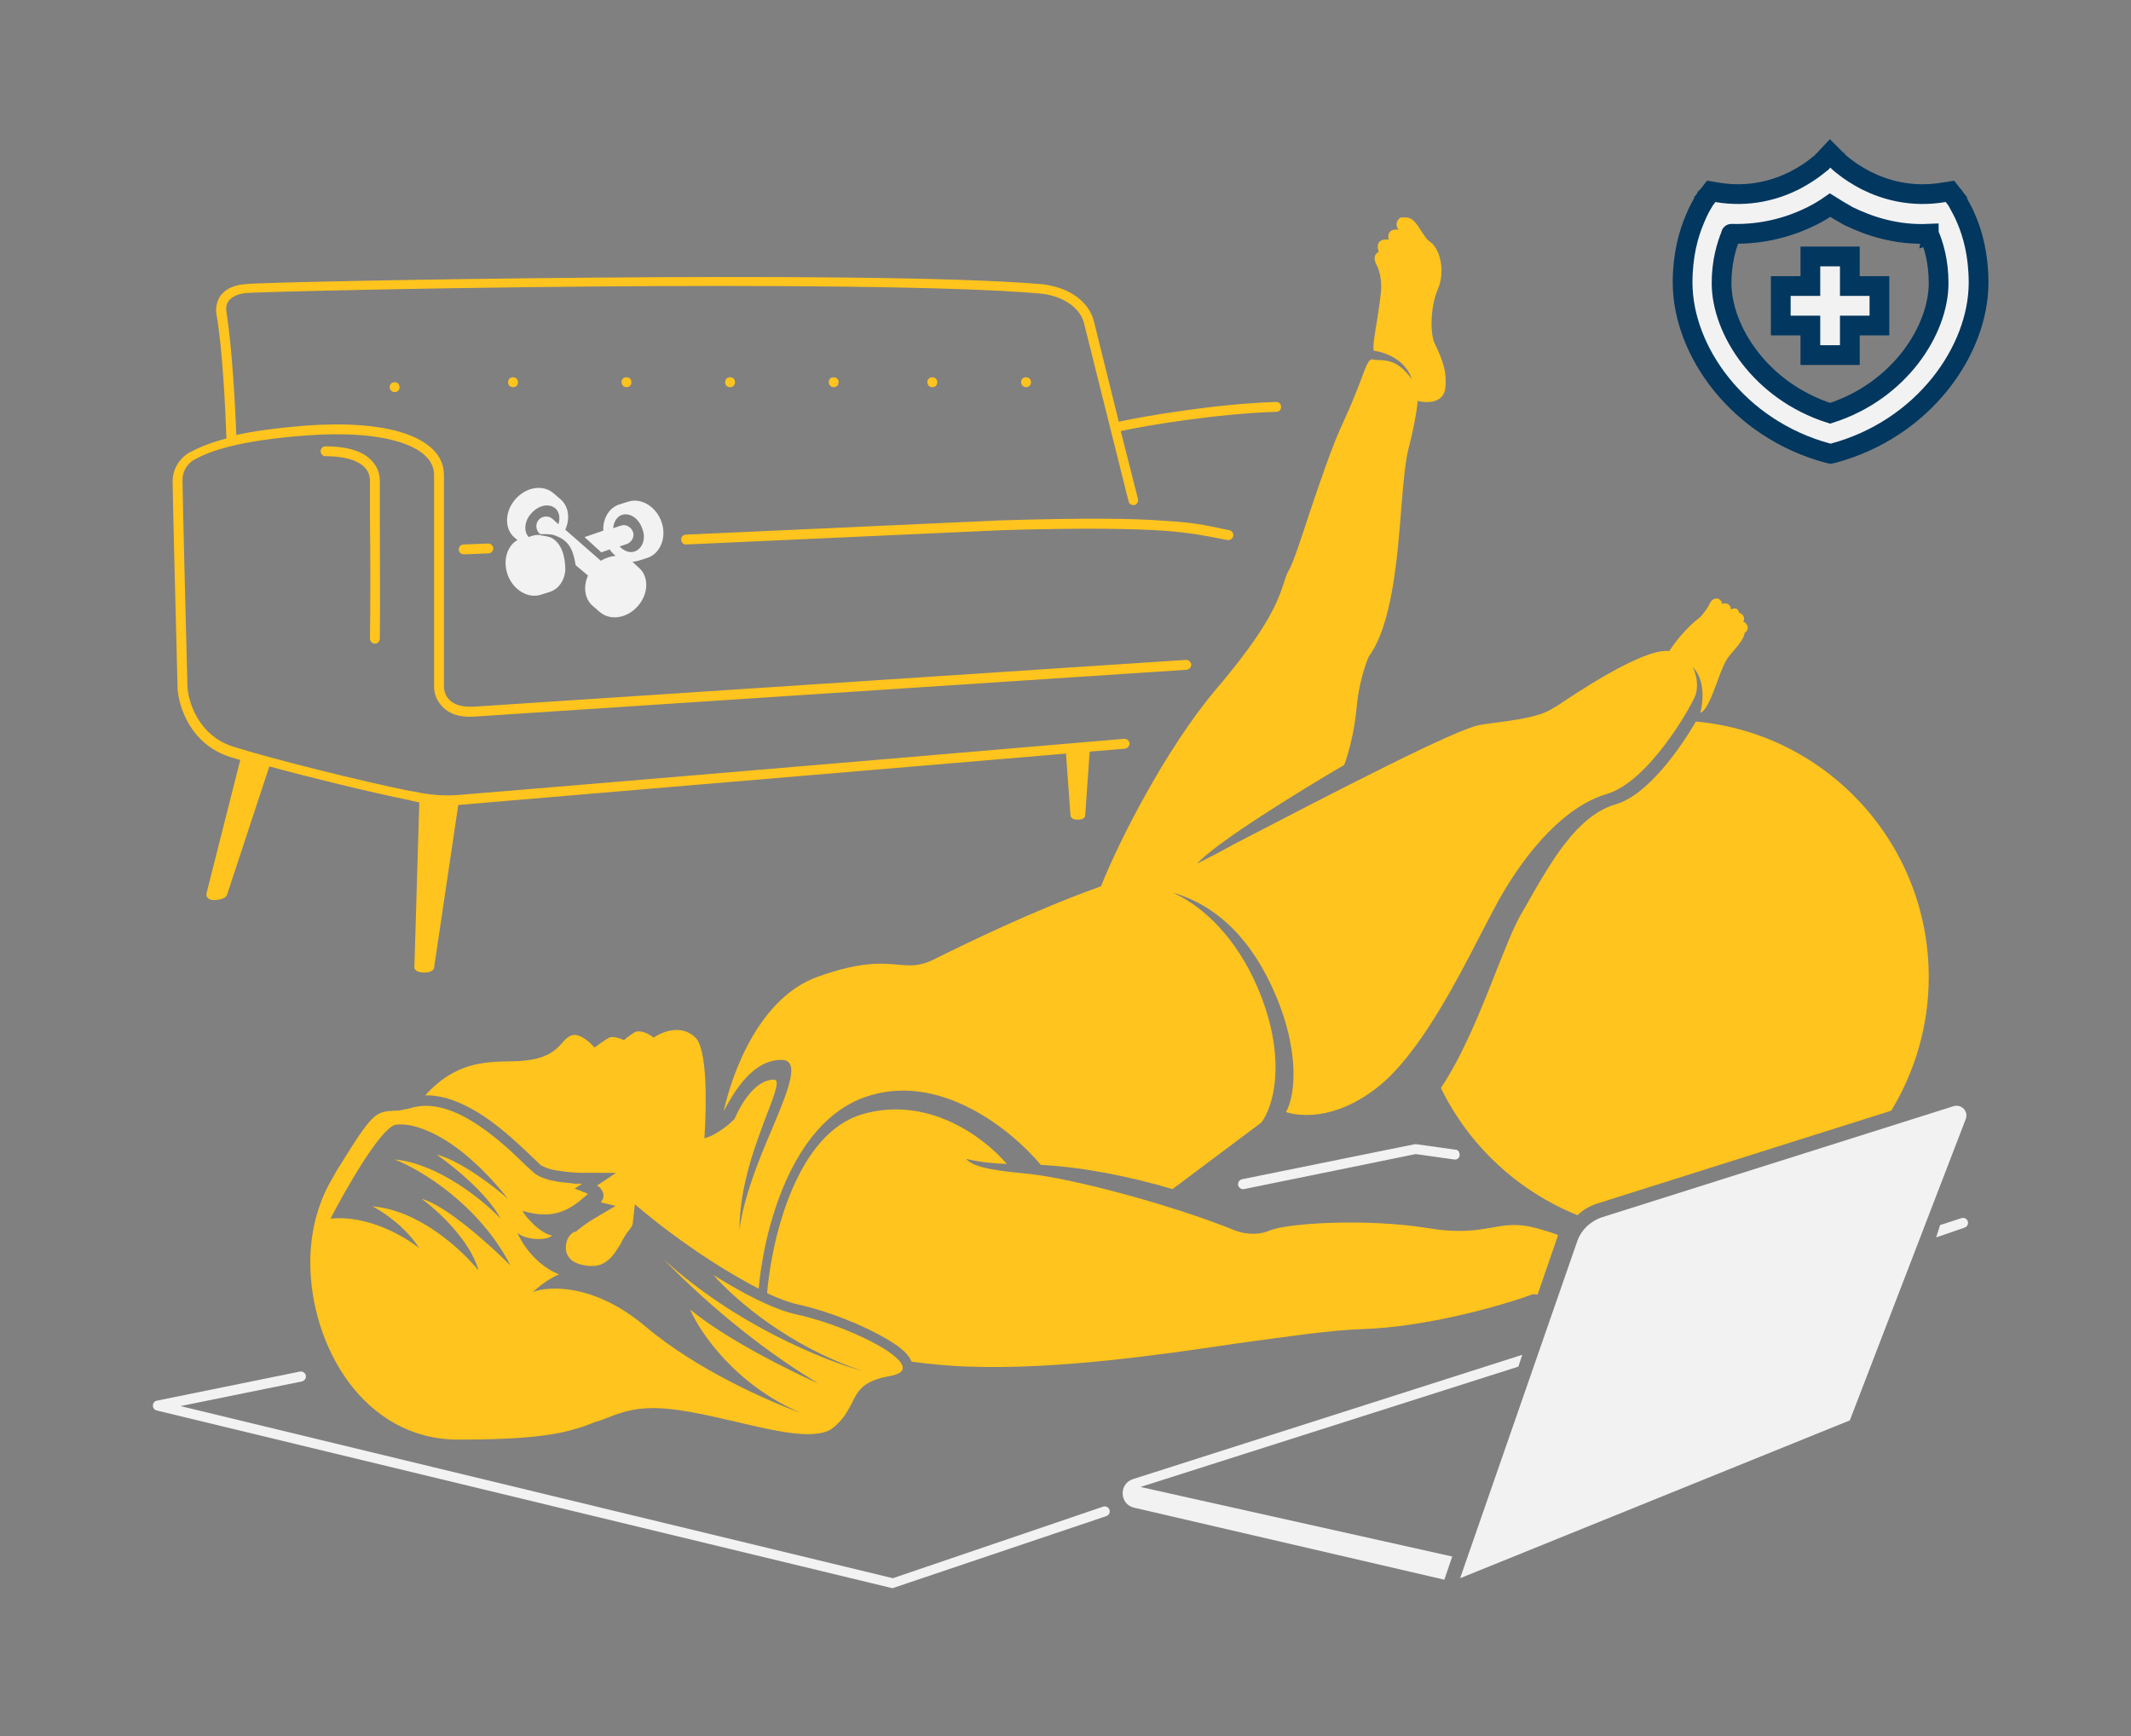 <?xml version="1.0" encoding="utf-8"?>
<svg version="1.1" id="Layer_1" xmlns="http://www.w3.org/2000/svg" xmlns:xlink="http://www.w3.org/1999/xlink" x="0px" y="0px"
	 viewBox="0 0 432 352" style="enable-background:new 0 0 432 352;" xml:space="preserve">
<rect x="0" y="0" width="432" height="352" fill="#808080" stroke="none"/>
<style type="text/css">
	.st0{fill:#FFC41D;}
	.st1{fill:#F2F2F3;}
	.st2{fill:#F2F2F3;stroke:#02375F;stroke-width:4;}
	.st3{fill-rule:evenodd;clip-rule:evenodd;fill:#F2F2F3;}
	.st4{fill-rule:evenodd;clip-rule:evenodd;fill:#FFC41D;}
</style>
<path class="st0" d="M292.1,220.6c4.5-6.7,8.1-15.8,11.1-23.4c2-5,3.7-9.4,5.3-12.1c0.5-0.9,1.1-1.8,1.6-2.8c4.6-8,9.8-17,17.4-19.2
	c6.6-1.9,13.2-11.5,16.3-16.8c26.5,2.4,47.2,24.7,47.2,51.8c0,9.9-2.8,19.2-7.6,27.1L323.9,244c-1.6,0.5-3,1.3-4.1,2.4
	C307.7,241.5,297.8,232.3,292.1,220.6z"/>
<path class="st1" d="M392.5,250.9l5.8-2c0.5-0.2,0.8-0.7,0.6-1.3c-0.2-0.5-0.7-0.8-1.3-0.6l-4.3,1.4L392.5,250.9z"/>
<path class="st1" d="M287.1,232c-0.1,0-0.2,0-0.3,0l-35,7.1c-0.5,0.1-0.9,0.6-0.8,1.2c0.1,0.5,0.6,0.9,1.2,0.8L287,234l7.8,1.1
	c0.5,0.1,1.1-0.3,1.1-0.9s-0.3-1.1-0.9-1.1L287.1,232z"/>
<path class="st1" d="M61.2,280.1c0.5-0.1,0.9-0.6,0.8-1.2c-0.1-0.5-0.6-0.9-1.2-0.8l-29,5.9c-0.5,0.1-0.8,0.5-0.8,1
	c0,0.5,0.3,0.9,0.8,1l149,36c0.1,0,0.2,0,0.2,0c0.1,0,0.2,0,0.3-0.1l43-14.5c0.5-0.2,0.8-0.7,0.6-1.3c-0.2-0.5-0.7-0.8-1.3-0.6
	L181,320L36.6,285.1L61.2,280.1z"/>
<path class="st1" d="M324.8,246.8c-2.4,0.8-4.3,2.6-5.1,5L296,320l79-32l23.5-61.1c0.6-1.6-0.9-3.1-2.5-2.6L324.8,246.8z"/>
<path class="st1" d="M294.4,315.6l-1.6,4.7l-62.9-14.6c-3-0.7-3.1-4.9-0.2-5.8l78.9-25.2l-0.8,2.4l-76.6,24.4L294.4,315.6z"/>
<path class="st2" d="M369,52h-2v2v4h-4h-2v2v4v2h2h4v4v2h2h4h2v-2v-4h4h2v-2v-4v-2h-2h-4v-4v-2h-2H369z M369.6,32.6L369.6,32.6
	C369.6,32.6,369.5,32.6,369.6,32.6c-0.1,0.1-0.2,0.2-0.3,0.3c-0.2,0.2-0.6,0.5-1.1,0.9c-1,0.8-2.5,1.8-4.4,2.8
	c-3.8,1.9-9.2,3.5-15.7,2.4l-1.2-0.2l-0.7,0.9l1.6,1.2c-1.6-1.2-1.6-1.2-1.6-1.2l0,0l0,0l0,0l0,0c0,0,0,0-0.1,0.1
	c0,0.1-0.1,0.1-0.2,0.3c-0.2,0.2-0.4,0.5-0.6,0.9c-0.5,0.8-1.1,1.9-1.7,3.4c-1.3,3-2.5,7.3-2.5,12.9c0,13.8,11.2,29.7,29.5,34.6
	l0.5,0.1l0.5-0.1c18.3-4.9,29.5-20.8,29.5-34.6c0-5.6-1.2-9.9-2.5-12.9c-0.6-1.5-1.3-2.6-1.7-3.4c-0.2-0.4-0.4-0.7-0.6-0.9
	c-0.1-0.1-0.1-0.2-0.2-0.3c0,0,0-0.1-0.1-0.1l0,0l0,0l0,0l0,0c0,0,0,0-1.6,1.2l1.6-1.2l-0.7-0.9L394,39c-6.5,1.1-11.9-0.5-15.7-2.4
	c-1.9-1-3.4-2-4.4-2.8c-0.5-0.4-0.9-0.7-1.1-0.9c-0.1-0.1-0.2-0.2-0.3-0.3c0,0,0,0-0.1-0.1l0,0l0,0l0,0v0c0,0,0,0,0,0l-1.4-1.4
	L369.6,32.6C369.6,32.6,369.6,32.6,369.6,32.6L369.6,32.6L369.6,32.6L369.6,32.6z M351,47.4c6.7,0.2,12.3-1.6,16.3-3.6
	c1.4-0.7,2.7-1.5,3.7-2.2c1.1,0.7,2.3,1.4,3.7,2.2c4.1,2,9.6,3.9,16.3,3.6c0,0.1,0.1,0.1,0.1,0.2l0.6-0.2l-0.6,0.2
	c0.9,2.1,1.9,5.4,1.9,9.8c0,9.5-7.9,21.9-22,26.4c-14.1-4.5-22-16.9-22-26.4c0-4.3,1-7.6,1.9-9.8C350.9,47.5,350.9,47.4,351,47.4z"
	/>
<path class="st3" d="M119.2,116.7c-1,2.2-0.7,4.7,0.9,6.1l1.5,1.3c2.1,1.8,5.5,1.3,7.7-1.2c2.2-2.5,2.3-6,0.2-7.8l-1.3-1.2
	c0.4,0,0.8-0.1,1.2-0.2l1.9-0.6c2.6-0.9,3.9-4.2,2.8-7.3c-1.1-3.1-4.1-4.9-6.7-4.1l-1.9,0.6c-2.1,0.7-3.3,2.9-3.2,5.3l-3.8,1.3
	l3.4,3.1l1.7-0.6c0.3,0.5,0.7,0.9,1.2,1.3c-1,0.1-2,0.4-3,1l-7.2-6.3c1-2.2,0.7-4.7-0.9-6.1l-1.5-1.3c-2.1-1.8-5.5-1.3-7.7,1.2
	c-2.2,2.5-2.3,6-0.2,7.8l0.6,0.5c-2.1,1.2-3,4.1-2,7c1.1,3.1,4.1,4.9,6.7,4.1l1.9-0.6c1.8-0.6,2.9-2.3,3.1-4.3l0,0
	c0-4.2-1.5-5.9-2.7-6.6c-0.6-0.3-1.3-0.4-1.9-0.5c-0.1,0-0.3,0-0.4-0.1c-0.6-0.1-1.3,0-1.9,0.2l-0.5,0.2c-1.1-1.1-0.9-3.3,0.5-4.8
	c1.5-1.7,3.6-2.1,4.9-1c0.8,0.7,1,2,0.6,3.2l-1.2-1.1c-0.8-0.7-2.1-0.6-2.8,0.2c-0.7,0.8-0.6,2.1,0.2,2.8l0.1,0.1h0.7
	c0.7,0,1.9,0,2.6,0.4c3,1.1,3.5,3.6,3.9,5.9L119.2,116.7z M128.7,111.8c-1.1,0.4-2.2-0.1-3.1-1l1.5-0.5c1-0.4,1.6-1.5,1.2-2.5
	s-1.5-1.6-2.5-1.2l-1.5,0.5c0.1-1.3,0.8-2.4,1.8-2.7c1.6-0.5,3.4,0.7,4.1,2.8C131,109.1,130.3,111.2,128.7,111.8z"/>
<path class="st0" d="M119.4,58.1c-35.1,0.3-66.4,1.1-69.4,1.3c-2.2,0.2-3.2,1-3.7,1.7c-0.5,0.7-0.5,1.6-0.4,2.1l0,0l0,0
	c1.1,6.8,1.8,18.9,2,25c3.5-0.8,8.1-1.4,14-1.9c8.1-0.6,15-0.1,19.9,1.5c4.9,1.6,8.2,4.4,8.2,8.5v43c0,0.7,0.3,1.8,1.1,2.6
	c0.8,0.8,2.2,1.5,4.8,1.4l144.5-9.5c0.6,0,1,0.4,1.1,0.9c0,0.6-0.4,1-0.9,1.1l-144.5,9.5c-3,0.2-5.1-0.6-6.4-2
	c-1.3-1.3-1.7-2.9-1.7-4v-43c0-2.8-2.2-5.1-6.8-6.6c-4.6-1.5-11.2-2-19.2-1.4c-13.4,1-19.4,3.1-22.6,4.9l0,0l0,0
	c-0.8,0.4-2.4,1.8-2.4,4.1c0,2.8,0.7,30.4,1,42c0.2,3.1,2.3,9.9,9.3,12.1c7.6,2.4,25.9,7,35.9,9l0,0l0,0l0,0l0,0l0,0l0.1,0l0,0
	l0.1,0c0.1,0,0.3,0.1,0.6,0.1c0.5,0.1,1.3,0.3,2.1,0.4c1.8,0.3,4.2,0.5,6.7,0.3c5.2-0.4,77.9-6.5,135.1-11.4c0.6,0,1,0.4,1.1,0.9
	c0,0.5-0.4,1-0.9,1.1l-7.2,0.6l-0.9,12.8c0,0.5-0.3,1-1.5,1s-1.5-0.5-1.5-1l-0.9-12.4c-54.8,4.6-118.2,10-123,10.4
	c-0.1,0-0.2,0-0.2,0l-4.9,33c0,0.3-0.4,1-2,1c-1.6,0-2-0.7-2-1l1-33.5c-0.5-0.1-1-0.2-1.4-0.3c-0.3-0.1-0.5-0.1-0.6-0.2
	c-0.1,0-0.1,0-0.2,0l0,0c-7.4-1.5-19.4-4.4-28.2-6.8L46,181.5c-0.5,1-2.5,1-2.5,1c-1.2,0-2-0.5-1.5-1.9l6.7-26.5
	c-0.7-0.2-1.4-0.4-2-0.6c-8.2-2.6-10.5-10.4-10.7-13.9l0,0l0,0c-0.3-11.5-1-39.2-1-42c0-3.3,2.3-5.3,3.5-5.9c1.7-0.9,4-1.9,7.4-2.8
	c-0.2-6-0.8-18.3-2-25.1c-0.2-1-0.1-2.4,0.7-3.7c0.9-1.3,2.5-2.3,5.2-2.5c3-0.3,34.5-1,69.5-1.3c35-0.3,73.8-0.2,91.6,1.3
	c1.5,0.1,3.9,0.6,6,1.7c2.2,1.2,4.2,3.1,4.9,6l0,0l5,20.2c5.7-1.2,19.6-3.6,31.9-4c0.6,0,1,0.4,1,1s-0.4,1-1,1
	c-12.1,0.4-25.9,2.7-31.5,3.9l3.5,13.8c0.1,0.5-0.2,1.1-0.7,1.2c-0.5,0.1-1.1-0.2-1.2-0.7l-9-36l0,0c-0.5-2.2-2.1-3.7-3.9-4.7
	c-1.8-1-3.9-1.4-5.2-1.5l0,0l0,0C193.2,58,154.5,57.8,119.4,58.1z"/>
<path class="st0" d="M247.7,107.2L247.7,107.2c0.5,0.1,1,0.2,1.5,0.3c0.5,0.1,0.9,0.6,0.8,1.2c-0.1,0.5-0.6,0.9-1.2,0.8
	c-0.5-0.1-1-0.2-1.5-0.3l0,0c-3.1-0.6-6.1-1.2-11.4-1.6c-6.3-0.4-15.8-0.6-32.8-0.1l0,0l-64,2.9c-0.6,0-1-0.4-1-1c0-0.6,0.4-1,1-1
	l64-2.9l0,0c17-0.5,26.7-0.4,33,0.1C241.5,105.9,244.6,106.5,247.7,107.2L247.7,107.2z"/>
<path class="st0" d="M99,112.2c0.6,0,1-0.5,1-1s-0.5-1-1-1l-5,0.2c-0.6,0-1,0.5-1,1c0,0.6,0.5,1,1,1L99,112.2z"/>
<path class="st0" d="M65,91.5c0-0.6,0.4-1,1-1c3.1,0,5.8,0.5,7.7,1.6c2,1.2,3.3,3,3.3,5.4c0,2,0,4.7,0,7.8v0c0,7.6,0.1,17.4,0,24.2
	c0,0.6-0.5,1-1,1c-0.6,0-1-0.5-1-1c0.1-6.7,0.1-16.5,0-24.1v0c0-3.1,0-5.9,0-7.9c0-1.6-0.8-2.8-2.2-3.6c-1.5-0.9-3.8-1.4-6.8-1.4
	C65.4,92.5,65,92,65,91.5z"/>
<path class="st0" d="M80,79.5c0.6,0,1-0.4,1-1c0-0.6-0.4-1-1-1c-0.6,0-1,0.4-1,1C79,79,79.4,79.5,80,79.5z"/>
<path class="st0" d="M105,77.5c0,0.6-0.4,1-1,1c-0.6,0-1-0.4-1-1c0-0.6,0.4-1,1-1C104.6,76.5,105,76.9,105,77.5z"/>
<path class="st0" d="M127,78.5c0.6,0,1-0.4,1-1c0-0.6-0.4-1-1-1c-0.6,0-1,0.4-1,1C126,78,126.4,78.5,127,78.5z"/>
<path class="st0" d="M149,77.5c0,0.6-0.4,1-1,1c-0.6,0-1-0.4-1-1c0-0.6,0.4-1,1-1C148.6,76.5,149,76.9,149,77.5z"/>
<path class="st0" d="M169,78.5c0.6,0,1-0.4,1-1c0-0.6-0.4-1-1-1c-0.6,0-1,0.4-1,1C168,78,168.4,78.5,169,78.5z"/>
<path class="st0" d="M190,77.5c0,0.6-0.4,1-1,1c-0.6,0-1-0.4-1-1c0-0.6,0.4-1,1-1C189.6,76.5,190,76.9,190,77.5z"/>
<path class="st0" d="M208,78.5c0.6,0,1-0.4,1-1c0-0.6-0.4-1-1-1c-0.6,0-1,0.4-1,1C207,78,207.4,78.5,208,78.5z"/>
<path class="st0" d="M286.2,76.9c-1.2-4-5.5-5.5-7.7-5.8c-0.3-0.5,0.2-3.4,0.7-6.4c0.4-2.6,0.8-5.2,0.8-6.6c0-2.4-0.7-4-1-4.5
	c-0.8-1.6,0-2.3,0.5-2.5c-0.8-2.4,1-2.7,2-2.5c-0.4-2,1.2-2.2,2-2c-0.8-1.2-0.2-2.2,0.5-2.5c0.2,0,0.3,0,0.5,0c0.2,0,0.4,0,0.5,0
	c1.4,0,2.2,1.3,3.1,2.7c0.6,0.9,1.1,1.8,1.9,2.3c2,1.5,3,6,1.5,9.5s-1.5,8-1,10c0.1,0.6,0.4,1.2,0.8,2l0,0c0.9,2,2.1,4.7,1.7,8
	c-0.3,3.1-3.5,3.2-5.6,2.7c-0.2,2.2-0.8,5.6-1.9,9.8c-0.6,2.4-1,6.6-1.4,11.6c-0.8,10.4-1.9,24-6.6,30.4c-0.7,1.5-2.1,5.7-2.5,10.5
	c-0.4,4.8-1.8,9.7-2.5,11.5c-8.9,5.2-26.1,15.8-29.8,20c2.4-1.2,4.9-2.5,7.4-3.9l0,0l0,0h0c20.4-10.6,45.3-23.5,49.9-24.2l1.2-0.2
	c6.8-0.9,10.9-1.4,13.8-3.3l0.2-0.1l0.5-0.3c4-2.7,17.2-11.5,22.4-11.1c0.1,0,0.2,0,0.3,0l0.7-1c1.1-1.6,3.3-4.2,5.5-5.8
	c0.7-0.7,1.4-1.7,1.9-2.6c0-0.1,0-0.1,0.1-0.2c0.3-0.8,1.1-1.2,1.7-1c0.5,0.2,0.8,0.6,0.8,1.1c0.3-0.2,0.6-0.2,1-0.1
	c0.5,0.2,0.8,0.6,0.8,1.2c0.3-0.2,0.6-0.3,1-0.2c0.4,0.1,0.6,0.5,0.7,0.9c0.1,0,0.2,0,0.3,0.1c0.5,0.2,0.8,0.9,0.6,1.5
	c0,0.1-0.1,0.2-0.1,0.2c0.5,0.1,0.9,0.6,0.9,1.2c0,0.5-0.3,0.8-0.6,1c-0.2,1.2-1.2,2.4-2.3,3.7c-0.4,0.5-0.9,1-1.2,1.5
	c-0.6,0.8-1.3,2.6-2,4.5c-1.1,3-2.3,6.2-3.5,6.5c0.6-2.3,1-6.7-1.6-9.3c1.1,2,1.1,4.4,0.6,5.8c-1,2.5-9.5,17.5-18,20s-16,11.5-21,20
	c-1.2,2-2.6,4.8-4.3,8c-5.3,10.3-12.8,24.9-21.2,31.5c-9,7-16.2,5.7-18.5,5c2.2-4,2.4-13.1-2-23.5c-4.7-11.2-11.7-18.3-20.9-21
	c7.4,3.4,14,10.9,17.9,21.1c5.2,13.6,2.2,22.7,0,25.5l-18,13.5c-8.8-2.6-18.4-4.5-26.7-4.9c-6.1-7.3-20.8-19.1-35.8-13.7
	c-15,5.4-20.4,27.3-21.4,38.8c-2.5-1.3-5.1-2.8-7.7-4.4c-5.8-3.6-11.3-7.7-14.6-10.4l-2.8-2.3l-0.4,3.6c0,0.4-0.2,0.9-0.6,1.4
	c-0.7,0.8-1.2,1.7-1.7,2.6l0,0.1c-1,1.6-1.8,3-3,3.8c-1,0.8-2.4,1.3-4.8,0.8c-1.5-0.3-2.4-0.9-2.8-1.5c-0.5-0.6-0.7-1.3-0.7-2
	c0-0.8,0.2-1.6,0.6-2.2c0.4-0.6,0.8-0.9,1.1-1l0.4-0.1l0.3-0.3c0.9-0.7,2-1.5,3.3-2.3l4.4-2.6l-3-0.7c0.2-0.3,0.4-0.6,0.5-1
	c0.1-0.5,0-1-0.2-1.3c-0.3-0.6-0.7-0.9-0.9-1c-0.1,0-0.1-0.1-0.2-0.1l3.9-2.6H118c-1.1,0-2.8-0.1-4.6-0.4c-0.9-0.1-1.7-0.3-2.3-0.5
	c-0.7-0.2-1.1-0.5-1.4-0.6c-0.3-0.2-0.8-0.8-1.7-1.6l0,0c-2.2-2.1-5.9-5.7-10.1-8.5c-3.4-2.2-7.5-4.2-11.7-4.1
	c6-6.7,12.1-6.8,17.1-6.9c1.5,0,2.9-0.1,4.2-0.3c3.9-0.6,5.5-2.3,6.6-3.6c0.6-0.7,1.2-1.2,1.9-1.4c1.6-0.4,3.7,1.5,4.5,2.5
	c0.7-0.5,2.2-1.6,3-2c0.8-0.4,2.3,0.2,3,0.5c0.2-0.2,0.8-0.7,2-1.5c1.2-0.8,3.2,0.3,4,1c1.7-1.2,5.7-2.8,8.5,0
	c2.3,2.3,2.3,12.7,1.8,20.4c1.8-0.4,4.4-2.2,6.1-3.9h0c1.5-3.5,4.4-8,8-8c1.2,0,0.3,2.6-1.3,6.7c-2.2,5.8-5.7,14.7-5.7,23.8
	c0.9-6.9,4-14.4,6.7-20.7c3.3-7.9,5.7-13.8,1.8-13.8c-5.7,0-9.4,6.1-11.7,10.4c1.9-8.4,7.5-23.2,19.2-27.3
	c8.7-3.1,12.9-2.7,16.1-2.4c2.5,0.2,4.4,0.4,7.4-1.1c7-3.5,20.5-10,33-14.5c0.3-0.1,0.5-0.2,0.8-0.3c3.6-9.1,13.1-27.8,23.2-39.8
	c11-12.9,12.7-18.2,13.9-21.8c0.3-1,0.6-1.9,1.1-2.7c0.9-1.7,2.3-6,3.9-10.9c2.2-6.5,4.8-14.3,7.1-19.1c1.6-3.5,2.7-6.3,3.5-8.4
	c1.1-3,1.6-4.4,2.5-4.1c0.3,0.1,0.7,0.1,1.2,0.1C281.2,73.1,283.5,73.1,286.2,76.9z"/>
<path class="st4" d="M84.4,224.4c-0.1,0-0.3,0.1-0.4,0.1l-0.1,0c-0.7,0.2-1.2,0.3-1.5,0.4l-0.2,0c-0.8,0.2-1.1,0.3-1.9,0.3
	c-0.1,0-0.1,0-0.2,0c-4,0.2-4.5,0.3-11.3,11.3c-0.5,0.7-0.9,1.5-1.4,2.4c-2.9,4.8-4.5,10.8-4.5,17c0,17.1,10.9,36,30,36
	c14.1,0,20-1,24.2-2.3c1.4-0.4,2.6-0.9,3.9-1.4l0.1,0c0.3-0.1,0.6-0.2,0.9-0.3c3.3-1.3,6-2.4,10.4-2.4c4.3,0,9.5,1.1,14.7,2.3
	c0.7,0.2,1.5,0.3,2.2,0.5l0,0c8.4,2,16.3,3.8,19.6,1.2c2.1-1.7,3-3.5,3.8-5c1.2-2.5,2.2-4.5,7.7-5.5c2.9-0.5,3.2-1.7,1.8-3.2
	c-2.9-3.2-13-7.6-20.8-9.3c-4.6-1-10.9-4.3-16.8-8c4.6,5.2,15.4,14.5,30.3,19.5c-8-2.2-25.8-9.4-40.3-22.6
	c6.9,7.1,18.1,17.2,31.3,25.1c-5.7-2.5-18.8-9-26-15c2,4.7,9.3,15.4,22.5,21c-6.2-2.2-21.1-8.7-31.5-17.5c-10.4-8.8-19.7-8.3-23-7
	c0.3-0.2,0.6-0.4,0.9-0.7l0,0c1-0.9,2.5-2,4.5-2.9c-6-2.5-8.4-8.4-8.4-8.4c2,1.6,6.2,1.5,7,0.5c-2.4-0.4-5.3-3.7-6-5
	c6.8,2.1,10.1-0.7,12.7-2.9c0.2-0.2,0.4-0.3,0.6-0.5l0,0c-0.1-0.1-0.3-0.1-0.4-0.2c-0.2-0.1-0.3-0.2-0.5-0.2c-0.1,0-0.2-0.1-0.3-0.1
	c0,0-0.1,0-0.1-0.1c-0.5-0.2-1-0.3-1.4-0.5l1.5-1c-0.3,0-0.7,0-1.2,0c-0.3,0-0.7,0-1-0.1c-0.4,0-0.7-0.1-1.1-0.1
	c-2.3-0.2-4.9-0.8-6.2-1.8c-0.4-0.3-1-0.9-1.9-1.7C102.3,232.1,92.7,222.8,84.4,224.4z M80,228.1c3.2-0.7,12.2,1.4,23,15
	c-2.8-2.5-9.7-7.8-14.5-9c3.2,2.2,10.2,7.8,13,13c-3.5-3.7-12.7-11.2-21.5-12c5.2,2,17.1,9.1,23.5,21.5c-4-4-13.2-12.3-18-13.5
	c3.2,2.3,9.9,8.5,11.5,14.5c-3.2-4-11.9-12.2-21.5-13c2,1,6.7,4.1,9.5,8.5c-2.8-2.3-10.4-6.8-18-6C70,241.3,76.8,229.3,80,228.1z"/>
<path class="st0" d="M196.5,277.1c-3.8-0.1-7.8-0.5-11.7-1c0-0.1,0-0.1-0.1-0.2c-0.4-0.9-1.2-1.8-2-2.4c-0.8-0.7-1.9-1.4-3.1-2.1
	c-4.6-2.7-11.8-5.6-17.8-6.9c-1.8-0.4-4-1.2-6.3-2.3c1-11.5,6.1-32.5,19.4-36.3c13.2-3.8,24.5,4.6,29.2,10.1c-2.6-0.1-5-0.3-8.2-1
	c1.4,1.9,7.5,2.5,11.6,2.9h0l0,0c0.3,0,0.6,0.1,0.9,0.1c9.5,1,29.7,6.5,42,11.5c1.2,0.5,4.2,1.2,7,0c3.5-1.5,19.5-2.5,32-0.5
	c6.6,1.1,10.1,0.4,13.1-0.1c2.7-0.5,5.1-0.9,8.9,0.1c1.4,0.4,2.9,0.8,4.4,1.4c0,0,0,0.1,0,0.1c0,0,0,0.1,0,0.1l-4.1,11.9
	c-0.5-0.1-0.9-0.1-1.2,0c-6,2.2-21.3,6.6-34.5,7c-6.2,0.2-15.1,1.5-25.3,2.9C234,274.9,213.9,277.7,196.5,277.1z"/>
</svg>
